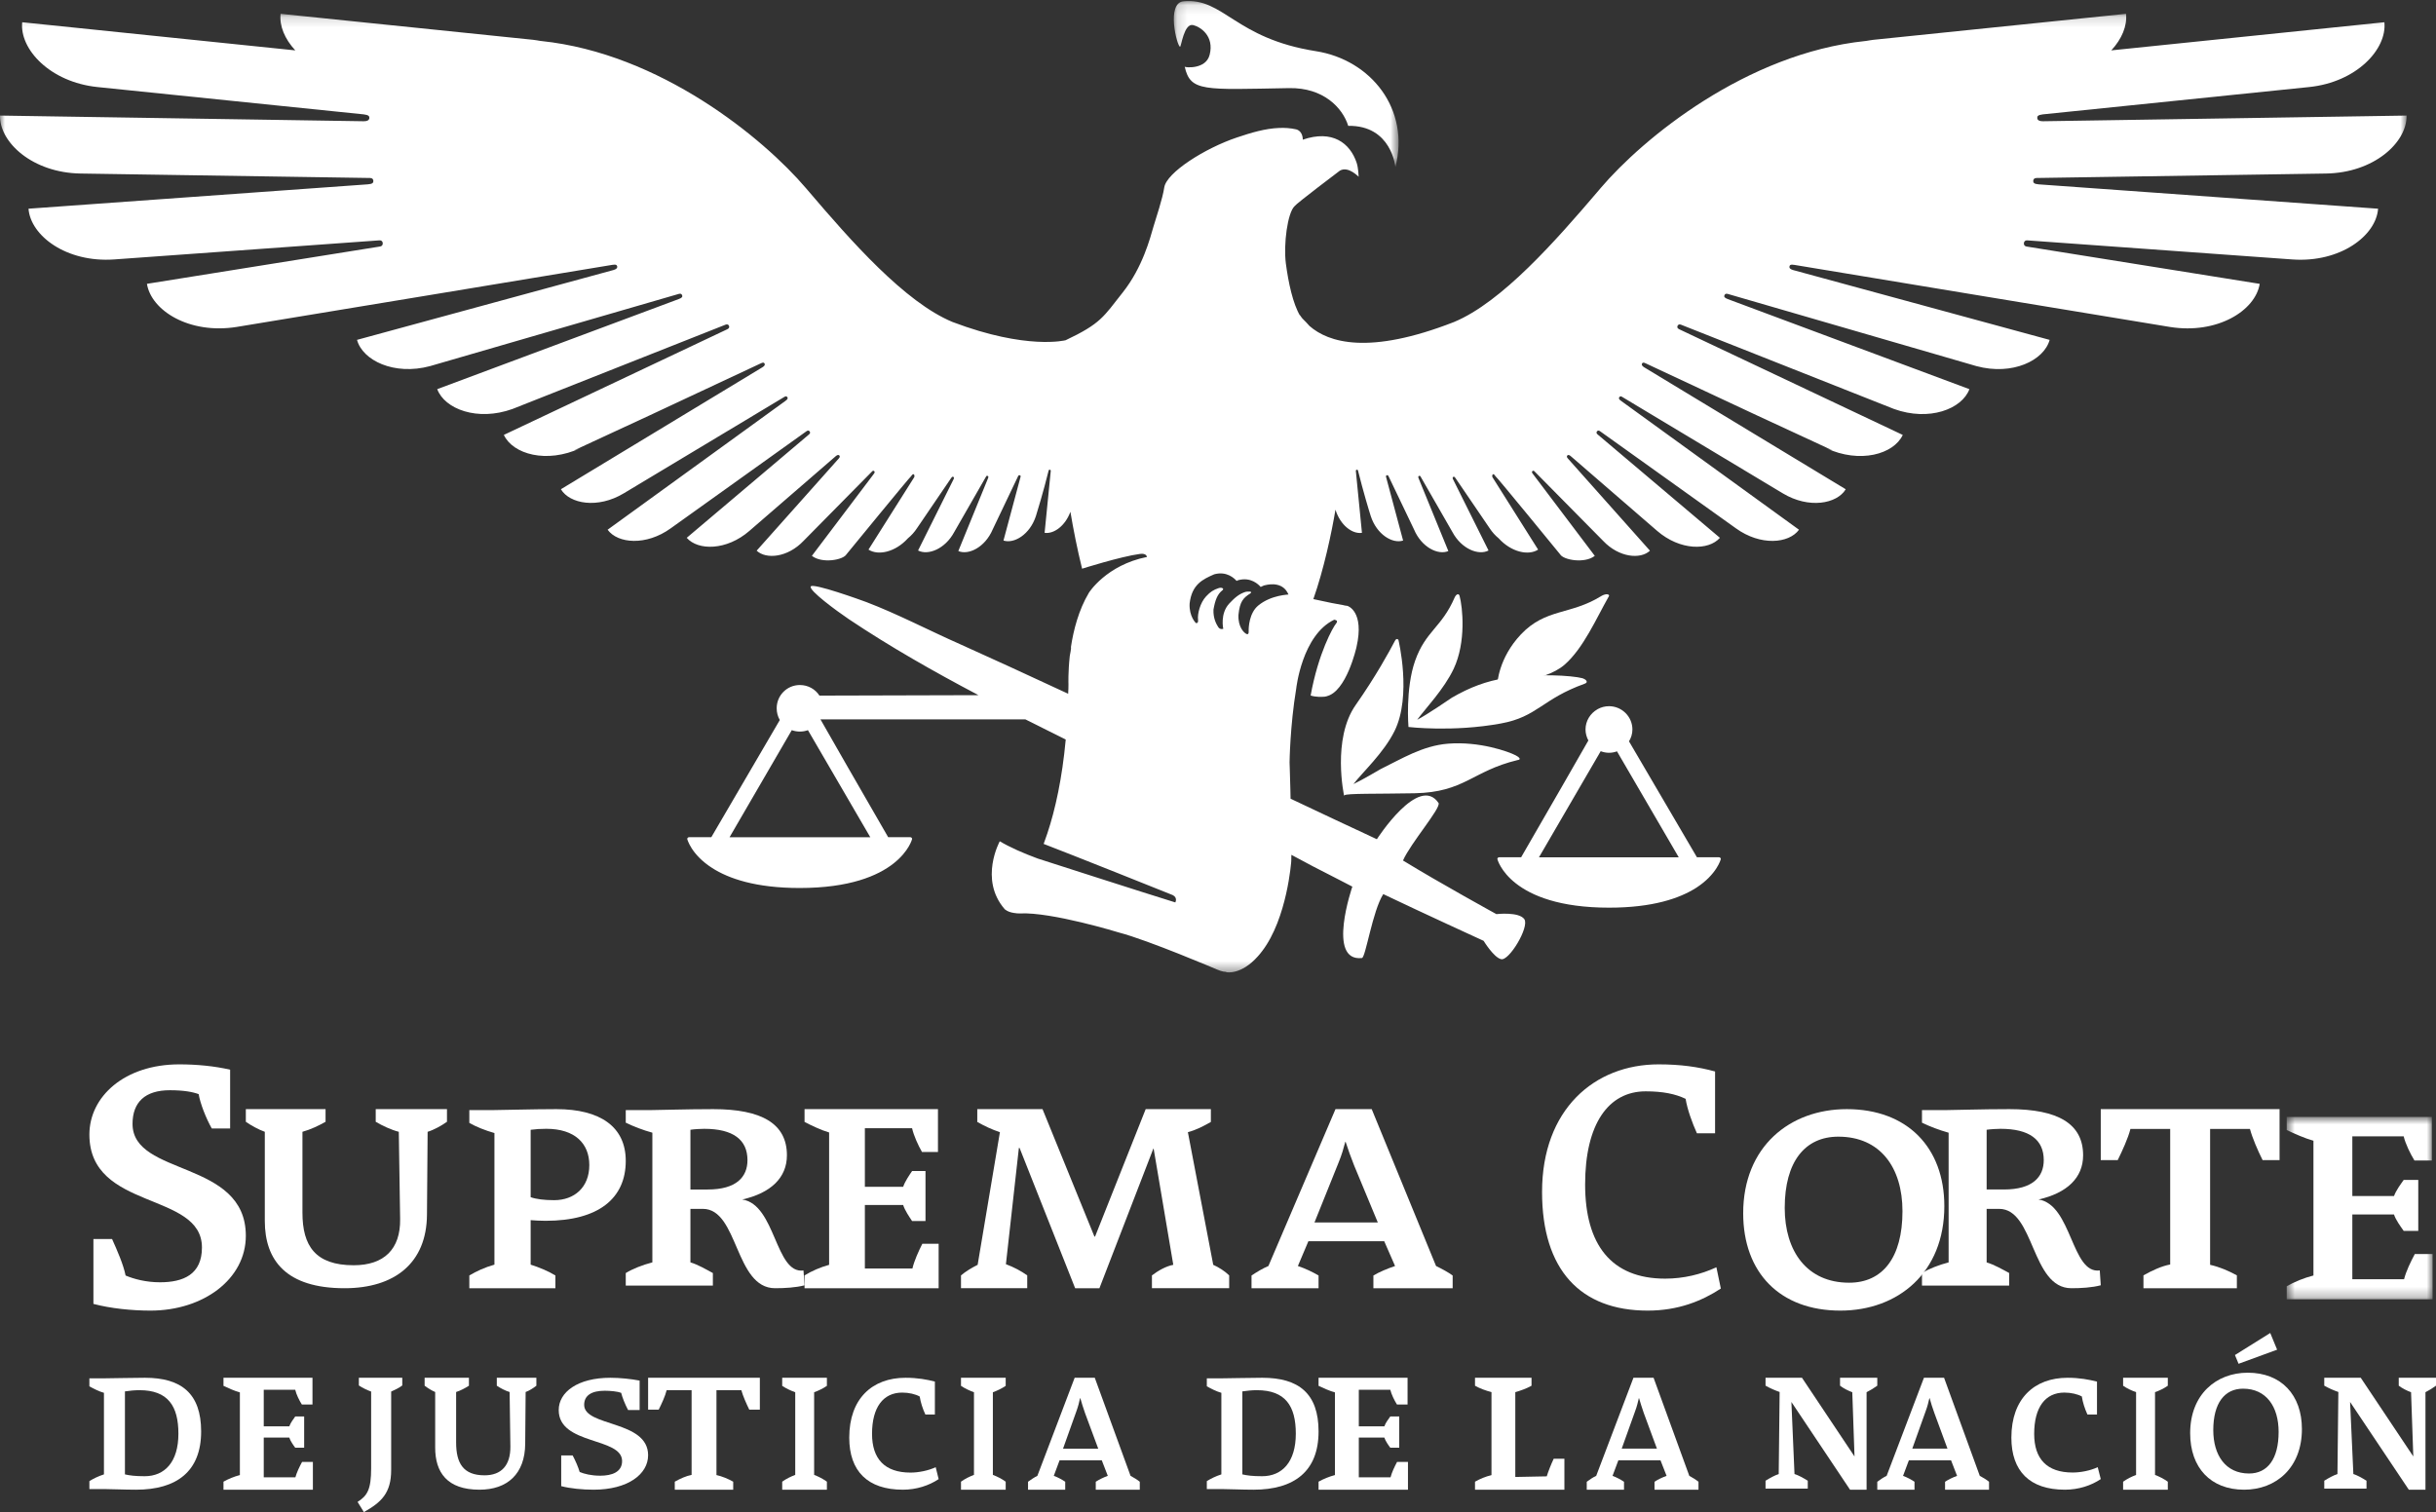 <?xml version="1.0" encoding="UTF-8"?>
<svg width="240px" height="149px" viewBox="0 0 240 149" version="1.1" xmlns="http://www.w3.org/2000/svg" xmlns:xlink="http://www.w3.org/1999/xlink">
    <rect x="0" y="0" width="240" height="149" fill="#333333" stroke="none"/>
    <!-- Generator: Sketch 52.6 (67491) - http://www.bohemiancoding.com/sketch -->
    <title>ico-suprema-corte</title>
    <desc>Created with Sketch.</desc>
    <defs>
        <polygon id="path-1" points="0.704 0.764 15.076 0.764 15.076 18.741 0.704 18.741"></polygon>
        <polygon id="path-3" points="0 0.156 237.103 0.156 237.103 94.613 0 94.613"></polygon>
        <polygon id="path-5" points="1.152 1.105 23.296 1.105 23.296 17.463 1.152 17.463"></polygon>
    </defs>
    <g id="Page-1" stroke="none" stroke-width="1" fill="none" fill-rule="evenodd">
        <g id="ELEMENTOS" transform="translate(-67, -1065)">
            <g id="ico-suprema-corte" transform="translate(67, 1064)">
                <g id="Group-80">
                    <path d="M14.824,130.147 C12.985,130.147 10.899,129.935 9.204,129.485 L9.204,123.093 L11.041,123.093 C11.545,124.213 12.158,125.608 12.374,126.689 C13.203,127.038 14.388,127.356 15.76,127.356 C18.064,127.356 19.896,126.586 19.896,123.929 C19.896,118.377 8.807,120.338 8.807,112.796 C8.807,109.059 12.266,105.882 17.665,105.882 C19.396,105.882 21.125,106.05 22.673,106.406 L22.673,112.202 L20.867,112.202 C20.294,111.191 19.72,109.721 19.574,108.815 C19.001,108.606 18.138,108.431 16.732,108.431 C14.282,108.431 13.058,109.621 13.058,111.747 C13.058,116.953 24.22,115.239 24.22,122.776 C24.219,127.038 20.043,130.147 14.824,130.147" id="Fill-1" fill="#FFFFFF"></path>
                    <path d="M42.13,112.527 L42.066,120.698 C42.033,125.455 38.89,127.941 33.945,127.941 C28.197,127.941 26.089,125.197 26.089,121.303 L26.089,112.527 C25.452,112.303 24.72,111.889 24.22,111.541 L24.22,110.294 L32.075,110.294 L32.075,111.541 C31.405,111.918 30.603,112.304 29.798,112.527 L29.798,120.501 C29.798,123.763 31.068,125.677 34.846,125.677 C37.853,125.677 39.459,124.078 39.422,121.142 L39.291,112.527 C38.525,112.332 37.654,111.918 37.017,111.541 L37.017,110.294 L44.037,110.294 L44.037,111.541 C43.503,111.918 42.771,112.332 42.13,112.527" id="Fill-3" fill="#FFFFFF"></path>
                    <path d="M53.82,112.231 C53.277,112.231 52.762,112.262 52.281,112.329 L52.281,118.97 C52.824,119.165 53.628,119.265 54.593,119.265 C56.582,119.265 58.06,118.005 58.06,115.809 C58.06,113.682 56.645,112.231 53.82,112.231 M53.755,121.297 C53.147,121.297 52.697,121.263 52.281,121.233 L52.281,125.617 C53.116,125.878 54.013,126.261 54.72,126.685 L54.72,127.941 L46.239,127.941 L46.239,126.685 C46.943,126.261 47.778,125.878 48.713,125.617 L48.713,112.649 C47.813,112.394 46.915,112.039 46.239,111.65 L46.239,110.391 L48.425,110.391 C49.355,110.391 52.438,110.294 54.815,110.294 C59.147,110.294 61.651,112.039 61.651,115.392 C61.653,119.072 58.991,121.297 53.755,121.297" id="Fill-5" fill="#FFFFFF"></path>
                    <path d="M69.381,112.233 C69.075,112.233 68.396,112.264 68.022,112.327 L68.022,118.213 L69.727,118.213 C72.553,118.213 73.643,116.976 73.643,115.318 C73.641,113.315 72.242,112.233 69.381,112.233 M76.367,127.941 C72.38,127.941 72.76,120.121 69.246,120.121 L68.022,120.121 L68.022,125.394 C68.769,125.616 69.585,126.095 70.234,126.446 L70.234,127.684 L61.651,127.684 L61.651,126.446 C62.33,126.03 63.284,125.651 64.272,125.394 L64.272,112.614 C63.352,112.362 62.433,112.01 61.651,111.627 L61.651,110.39 L64.035,110.39 C64.851,110.39 67.51,110.294 70.269,110.294 C75.042,110.294 77.529,111.719 77.529,114.84 C77.529,117.068 75.925,118.562 73.132,119.198 C76.438,119.706 76.368,126.574 79.161,126.192 L79.266,127.655 C78.408,127.877 77.323,127.941 76.367,127.941" id="Fill-7" fill="#FFFFFF"></path>
                    <path d="M79.266,127.94 L79.266,126.677 C79.959,126.25 80.836,125.865 81.687,125.635 L81.687,112.594 C80.905,112.366 79.959,111.914 79.266,111.556 L79.266,110.294 L92.41,110.294 L92.41,114.514 L90.835,114.514 C90.458,113.863 90.018,112.885 89.86,112.175 L85.209,112.175 L85.209,117.949 L88.982,117.949 C89.17,117.395 89.581,116.81 89.86,116.393 L91.182,116.393 L91.182,121.321 L89.86,121.321 C89.581,120.902 89.137,120.253 88.982,119.737 L85.209,119.737 L85.209,125.997 L89.894,125.997 C90.079,125.216 90.494,124.306 90.869,123.562 L92.477,123.562 L92.477,127.941 L79.266,127.941 L79.266,127.94 Z" id="Fill-9" fill="#FFFFFF"></path>
                    <path d="M113.491,127.94 L113.491,126.677 C114.087,126.223 114.872,125.767 115.595,125.635 L113.66,114.188 L113.629,114.188 L108.318,127.941 L105.926,127.941 L100.452,114.121 L100.382,114.121 L99.105,125.573 C99.892,125.865 100.614,126.251 101.205,126.677 L101.205,127.94 L94.679,127.94 L94.679,126.677 C95.138,126.286 95.73,125.931 96.32,125.635 L98.514,112.564 C97.725,112.307 96.976,111.947 96.284,111.556 L96.284,110.294 L102.712,110.294 L107.824,122.85 L107.888,122.85 L112.875,110.294 L119.298,110.294 L119.298,111.556 C118.607,111.947 117.888,112.337 117.033,112.564 L119.53,125.635 C120.048,125.865 120.673,126.251 121.101,126.677 L121.101,127.94 L113.491,127.94 Z" id="Fill-11" fill="#FFFFFF"></path>
                    <path d="M133.407,115.833 C133.078,115.001 132.811,114.258 132.573,113.516 L132.541,113.516 C132.377,114.131 132.208,114.767 131.872,115.577 L129.504,121.464 L135.746,121.464 L133.407,115.833 Z M135.31,127.941 L135.31,126.687 C135.912,126.332 136.677,126.011 137.444,125.752 L136.376,123.308 L128.906,123.308 L127.871,125.752 C128.637,126.012 129.303,126.333 129.907,126.687 L129.907,127.941 L123.303,127.941 L123.303,126.687 C123.835,126.332 124.43,125.977 124.967,125.752 L131.575,110.294 L135.144,110.294 L141.483,125.752 C142.082,126.043 142.682,126.367 143.119,126.687 L143.119,127.941 L135.31,127.941 Z" id="Fill-13" fill="#FFFFFF"></path>
                    <path d="M162.335,130.147 C155.699,130.147 151.927,126.124 151.927,118.451 C151.927,110.331 157.077,105.882 163.408,105.882 C165.567,105.882 167.318,106.128 168.973,106.583 L168.973,112.676 L167.185,112.676 C166.713,111.624 166.241,110.331 166.071,109.279 C165.063,108.792 163.816,108.54 162.136,108.54 C158.462,108.54 156.17,111.759 156.17,117.718 C156.17,123.633 158.732,126.997 164.053,126.997 C165.873,126.997 167.59,126.576 169.104,125.876 L169.541,127.974 C167.658,129.207 165.331,130.147 162.335,130.147" id="Fill-15" fill="#FFFFFF"></path>
                    <path d="M181.118,113.006 C177.823,113.006 175.835,115.475 175.835,120.029 C175.835,124.294 178.026,127.398 182.183,127.398 C185.476,127.398 187.436,124.932 187.436,120.352 C187.436,116.042 185.239,113.006 181.118,113.006 M181.315,130.147 C175.365,130.147 171.743,126.41 171.743,120.552 C171.743,113.997 176.33,110.294 181.949,110.294 C187.904,110.294 191.56,114.067 191.56,119.852 C191.561,126.41 187.002,130.147 181.315,130.147" id="Fill-17" fill="#FFFFFF"></path>
                    <path d="M197.096,112.232 C196.786,112.232 196.108,112.269 195.728,112.326 L195.728,118.212 L197.433,118.212 C200.264,118.212 201.355,116.972 201.355,115.317 C201.355,113.311 199.953,112.232 197.096,112.232 M204.077,127.941 C200.093,127.941 200.468,120.121 196.958,120.121 L195.728,120.121 L195.728,125.396 C196.483,125.621 197.299,126.095 197.946,126.439 L197.946,127.681 L189.358,127.681 L189.358,126.439 C190.042,126.033 190.991,125.649 191.982,125.396 L191.982,112.617 C191.06,112.358 190.141,112.011 189.358,111.63 L189.358,110.388 L191.742,110.388 C192.56,110.388 195.219,110.294 197.975,110.294 C202.748,110.294 205.233,111.729 205.233,114.844 C205.233,117.07 203.634,118.563 200.842,119.199 C204.141,119.706 204.075,126.575 206.874,126.187 L206.972,127.65 C206.123,127.878 205.029,127.941 204.077,127.941" id="Fill-19" fill="#FFFFFF"></path>
                    <path d="M222.918,115.32 C222.432,114.348 221.912,113.15 221.67,112.244 L217.745,112.244 L217.745,125.635 C218.644,125.833 219.549,126.218 220.381,126.673 L220.381,127.941 L211.178,127.941 L211.178,126.673 C212.044,126.188 212.945,125.765 213.812,125.602 L213.812,112.244 L209.894,112.244 C209.684,113.112 209.088,114.416 208.64,115.32 L206.972,115.32 L206.972,110.294 L224.587,110.294 L224.587,115.32 L222.918,115.32 Z" id="Fill-21" fill="#FFFFFF"></path>
                    <g id="Group-25" transform="translate(224.587, 110.294)">
                        <mask id="mask-2" fill="white">
                            <use xlink:href="#path-1"></use>
                        </mask>
                        <g id="Clip-24"></g>
                        <path d="M0.704,18.741 L0.704,17.453 C1.459,17.018 2.412,16.629 3.339,16.393 L3.339,3.113 C2.486,2.878 1.459,2.416 0.704,2.058 L0.704,0.764 L15.004,0.764 L15.004,5.061 L13.29,5.061 C12.882,4.401 12.4,3.407 12.23,2.683 L7.17,2.683 L7.17,8.562 L11.276,8.562 C11.48,8.003 11.926,7.407 12.23,6.975 L13.666,6.975 L13.666,11.997 L12.23,11.997 C11.926,11.57 11.442,10.91 11.276,10.382 L7.17,10.382 L7.17,16.759 L12.268,16.759 C12.468,15.964 12.918,15.04 13.326,14.277 L15.077,14.277 L15.077,18.741 L0.704,18.741 Z" id="Fill-23" fill="#FFFFFF" mask="url(#mask-2)"></path>
                    </g>
                    <path d="M13.742,137.988 C13.222,137.988 12.759,138.044 12.309,138.108 L12.309,146.286 C12.773,146.393 13.313,146.466 14.253,146.466 C16.227,146.466 17.577,145.065 17.577,142.277 C17.577,139.555 16.554,137.988 13.742,137.988 M13.402,147.794 C12.274,147.794 10.862,147.73 10.251,147.73 L8.807,147.73 L8.807,146.949 C9.197,146.706 9.678,146.466 10.241,146.286 L10.241,138.248 C9.734,138.108 9.197,137.822 8.807,137.609 L8.807,136.821 L10.219,136.821 C11.126,136.821 12.796,136.765 14.279,136.765 C17.861,136.765 19.817,138.306 19.817,142.055 C19.817,145.991 17.41,147.794 13.402,147.794" id="Fill-26" fill="#FFFFFF"></path>
                    <path d="M22.018,147.794 L22.018,147.004 C22.478,146.741 23.067,146.499 23.634,146.351 L23.634,138.208 C23.111,138.066 22.478,137.777 22.018,137.561 L22.018,136.765 L30.786,136.765 L30.786,139.397 L29.737,139.397 C29.484,138.997 29.186,138.393 29.086,137.945 L25.985,137.945 L25.985,141.553 L28.502,141.553 C28.627,141.209 28.895,140.841 29.087,140.579 L29.966,140.579 L29.966,143.659 L29.087,143.659 C28.895,143.401 28.605,142.989 28.502,142.659 L25.985,142.659 L25.985,146.573 L29.102,146.573 C29.234,146.09 29.506,145.529 29.76,145.06 L30.826,145.06 L30.826,147.794 L22.018,147.794 Z" id="Fill-28" fill="#FFFFFF"></path>
                    <path d="M38.539,138.124 L38.539,145.849 C38.539,148.127 37.573,149.033 35.85,150 L35.229,148.998 C36.2,148.383 36.566,147.758 36.566,145.675 L36.566,138.124 C36.181,137.985 35.724,137.77 35.356,137.524 L35.356,136.765 L39.633,136.765 L39.633,137.524 C39.332,137.753 38.91,137.962 38.539,138.124" id="Fill-30" fill="#FFFFFF"></path>
                    <path d="M51.787,138.168 L51.744,143.266 C51.727,146.237 49.981,147.794 47.238,147.794 C44.046,147.794 42.875,146.085 42.875,143.647 L42.875,138.168 C42.523,138.024 42.115,137.76 41.835,137.548 L41.835,136.765 L46.2,136.765 L46.2,137.548 C45.825,137.786 45.387,138.024 44.938,138.168 L44.938,143.142 C44.938,145.184 45.64,146.377 47.74,146.377 C49.407,146.377 50.299,145.386 50.284,143.546 L50.209,138.169 C49.784,138.044 49.303,137.786 48.946,137.55 L48.946,136.766 L52.844,136.766 L52.844,137.55 C52.539,137.784 52.143,138.042 51.787,138.168" id="Fill-32" fill="#FFFFFF"></path>
                    <path d="M58.475,147.794 C57.37,147.794 56.18,147.675 55.291,147.443 L55.291,144.418 L56.419,144.418 C56.712,144.969 56.971,145.576 57.109,146.048 C57.568,146.242 58.26,146.415 59.145,146.415 C60.271,146.415 61.29,146.066 61.29,144.97 C61.29,142.596 55.046,143.419 55.046,139.946 C55.046,138.181 56.908,136.765 60.137,136.765 C61.086,136.765 62.189,136.882 63.017,137.043 L63.017,139.946 L61.882,139.946 C61.575,139.374 61.307,138.689 61.199,138.248 C60.865,138.117 60.155,138.043 59.579,138.043 C58.296,138.043 57.553,138.497 57.553,139.436 C57.553,141.613 63.853,140.927 63.853,144.395 C63.855,146.265 61.865,147.794 58.475,147.794" id="Fill-34" fill="#FFFFFF"></path>
                    <path d="M73.821,139.909 C73.524,139.3 73.194,138.558 73.038,137.987 L70.587,137.987 L70.587,146.351 C71.152,146.48 71.719,146.715 72.237,147.004 L72.237,147.794 L66.48,147.794 L66.48,147.004 C67.027,146.698 67.594,146.443 68.138,146.336 L68.138,137.986 L65.68,137.986 C65.552,138.536 65.181,139.341 64.897,139.908 L63.853,139.908 L63.853,136.765 L74.862,136.765 L74.862,139.908 L73.821,139.908 L73.821,139.909 Z" id="Fill-36" fill="#FFFFFF"></path>
                    <path d="M77.064,147.794 L77.064,147.004 C77.465,146.715 77.915,146.499 78.348,146.334 L78.348,138.192 C77.933,138.045 77.448,137.822 77.064,137.561 L77.064,136.765 L81.468,136.765 L81.468,137.561 C81.088,137.822 80.625,138.045 80.21,138.192 L80.21,146.334 C80.638,146.499 81.069,146.715 81.468,147.004 L81.468,147.794 L77.064,147.794 Z" id="Fill-38" fill="#FFFFFF"></path>
                    <path d="M88.952,147.794 C85.479,147.794 83.67,145.963 83.67,142.665 C83.67,138.811 85.944,136.765 89.214,136.765 C90.408,136.765 91.336,136.941 92.107,137.14 L92.107,140.384 L91.169,140.384 C90.902,139.816 90.702,139.187 90.612,138.613 C90.202,138.379 89.541,138.225 88.894,138.225 C87.009,138.225 85.915,139.68 85.915,142.291 C85.915,144.75 87.158,146.109 89.708,146.109 C90.479,146.109 91.441,145.924 92.187,145.577 L92.477,146.752 C91.54,147.38 90.296,147.794 88.952,147.794" id="Fill-40" fill="#FFFFFF"></path>
                    <path d="M94.679,147.794 L94.679,147.004 C95.077,146.715 95.525,146.499 95.958,146.334 L95.958,138.192 C95.548,138.045 95.064,137.822 94.679,137.561 L94.679,136.765 L99.083,136.765 L99.083,137.561 C98.698,137.822 98.23,138.045 97.82,138.192 L97.82,146.334 C98.253,146.499 98.684,146.715 99.083,147.004 L99.083,147.794 L94.679,147.794 Z" id="Fill-42" fill="#FFFFFF"></path>
                    <path d="M106.896,140.233 C106.716,139.705 106.562,139.242 106.437,138.779 L106.409,138.779 C106.324,139.164 106.233,139.565 106.046,140.073 L104.732,143.752 L108.201,143.752 L106.896,140.233 Z M107.957,147.794 L107.957,147.01 C108.286,146.796 108.718,146.582 109.142,146.429 L108.549,144.896 L104.392,144.896 L103.822,146.429 C104.249,146.582 104.624,146.796 104.948,147.01 L104.948,147.794 L101.284,147.794 L101.284,147.01 C101.575,146.796 101.91,146.573 102.204,146.429 L105.877,136.765 L107.86,136.765 L111.384,146.429 C111.72,146.612 112.053,146.812 112.294,147.01 L112.294,147.794 L107.957,147.794 Z" id="Fill-44" fill="#FFFFFF"></path>
                    <path d="M123.832,137.988 C123.312,137.988 122.847,138.044 122.4,138.108 L122.4,146.286 C122.862,146.393 123.401,146.466 124.35,146.466 C126.315,146.466 127.666,145.065 127.666,142.277 C127.666,139.555 126.649,137.988 123.832,137.988 M123.498,147.794 C122.371,147.794 120.956,147.73 120.347,147.73 L118.899,147.73 L118.899,146.949 C119.291,146.706 119.769,146.466 120.331,146.286 L120.331,138.248 C119.826,138.108 119.291,137.822 118.899,137.609 L118.899,136.821 L120.307,136.821 C121.215,136.821 122.879,136.765 124.366,136.765 C127.947,136.765 129.908,138.306 129.908,142.055 C129.909,145.991 127.503,147.794 123.498,147.794" id="Fill-46" fill="#FFFFFF"></path>
                    <path d="M129.908,147.794 L129.908,147.004 C130.372,146.741 130.959,146.499 131.522,146.351 L131.522,138.208 C130.998,138.066 130.372,137.777 129.908,137.561 L129.908,136.765 L138.677,136.765 L138.677,139.397 L137.629,139.397 C137.378,138.997 137.079,138.393 136.975,137.945 L133.873,137.945 L133.873,141.553 L136.389,141.553 C136.511,141.209 136.782,140.841 136.975,140.579 L137.856,140.579 L137.856,143.659 L136.975,143.659 C136.781,143.401 136.494,142.989 136.389,142.659 L133.873,142.659 L133.873,146.573 L137,146.573 C137.122,146.09 137.393,145.529 137.64,145.06 L138.716,145.06 L138.716,147.794 L129.908,147.794 Z" id="Fill-48" fill="#FFFFFF"></path>
                    <path d="M145.321,147.794 L145.321,147.007 C145.781,146.739 146.353,146.5 146.944,146.357 L146.944,138.181 C146.414,138.04 145.781,137.816 145.321,137.55 L145.321,136.765 L150.889,136.765 L150.889,137.55 C150.423,137.816 149.796,138.04 149.291,138.181 L149.291,146.54 L152.389,146.479 C152.531,146.013 152.801,145.323 153.073,144.746 L154.128,144.746 L154.128,147.794 L145.321,147.794 Z" id="Fill-50" fill="#FFFFFF"></path>
                    <path d="M161.945,140.227 C161.764,139.702 161.617,139.238 161.483,138.776 L161.462,138.776 C161.373,139.157 161.283,139.561 161.094,140.065 L159.775,143.748 L163.244,143.748 L161.945,140.227 Z M163.006,147.794 L163.006,147.013 C163.334,146.789 163.76,146.59 164.195,146.43 L163.596,144.899 L159.444,144.899 L158.871,146.43 C159.296,146.59 159.666,146.789 160.001,147.013 L160.001,147.794 L156.33,147.794 L156.33,147.013 C156.632,146.789 156.962,146.566 157.261,146.43 L160.93,136.765 L162.914,136.765 L166.434,146.43 C166.767,146.608 167.095,146.813 167.339,147.013 L167.339,147.794 L163.006,147.794 Z" id="Fill-52" fill="#FFFFFF"></path>
                    <path d="M183.9,138.187 L183.9,147.794 L182.269,147.794 L176.492,139.149 L176.798,146.251 C177.224,146.386 177.649,146.627 178.105,146.91 L178.105,147.69 L173.945,147.69 L173.945,146.91 C174.397,146.627 174.842,146.388 175.243,146.251 L175.334,138.166 C174.864,138.002 174.396,137.8 173.945,137.543 L173.945,136.765 L177.536,136.765 L182.711,144.519 L182.491,138.189 C182.089,138.042 181.638,137.819 181.284,137.545 L181.284,136.766 L184.954,136.766 L184.954,137.545 C184.6,137.8 184.266,138.002 183.9,138.187" id="Fill-54" fill="#FFFFFF"></path>
                    <path d="M190.573,140.227 C190.387,139.702 190.231,139.238 190.111,138.776 L190.087,138.776 C189.998,139.157 189.908,139.561 189.718,140.065 L188.403,143.748 L191.869,143.748 L190.573,140.227 Z M191.632,147.794 L191.632,147.013 C191.963,146.789 192.384,146.59 192.815,146.43 L192.222,144.899 L188.066,144.899 L187.493,146.43 C187.916,146.59 188.29,146.789 188.621,147.013 L188.621,147.794 L184.954,147.794 L184.954,147.013 C185.252,146.789 185.581,146.566 185.876,146.43 L189.551,136.765 L191.534,136.765 L195.053,146.43 C195.392,146.608 195.726,146.813 195.963,147.013 L195.963,147.794 L191.632,147.794 Z" id="Fill-56" fill="#FFFFFF"></path>
                    <path d="M203.44,147.794 C199.971,147.794 198.165,145.966 198.165,142.664 C198.165,138.812 200.433,136.765 203.699,136.765 C204.902,136.765 205.826,136.949 206.6,137.144 L206.6,140.387 L205.659,140.387 C205.396,139.813 205.193,139.184 205.107,138.607 C204.698,138.379 204.035,138.224 203.389,138.224 C201.504,138.224 200.412,139.672 200.412,142.294 C200.412,144.75 201.654,146.102 204.199,146.102 C204.973,146.102 205.934,145.922 206.672,145.576 L206.972,146.749 C206.03,147.384 204.788,147.794 203.44,147.794" id="Fill-58" fill="#FFFFFF"></path>
                    <path d="M209.174,147.794 L209.174,147.007 C209.574,146.721 210.019,146.5 210.452,146.341 L210.452,138.181 C210.037,138.04 209.55,137.816 209.174,137.55 L209.174,136.765 L213.578,136.765 L213.578,137.55 C213.197,137.816 212.737,138.04 212.318,138.181 L212.318,146.341 C212.746,146.5 213.183,146.721 213.578,147.007 L213.578,147.794 L209.174,147.794 Z" id="Fill-60" fill="#FFFFFF"></path>
                    <path d="M220.548,135.387 L220.192,134.525 L223.669,132.353 L224.346,133.997 L220.548,135.387 Z M220.992,137.84 C219.163,137.84 218.057,139.275 218.057,141.921 C218.057,144.393 219.269,146.199 221.58,146.199 C223.409,146.199 224.495,144.76 224.495,142.101 C224.496,139.607 223.278,137.84 220.992,137.84 Z M221.095,147.794 C217.795,147.794 215.78,145.625 215.78,142.222 C215.78,138.415 218.338,136.266 221.453,136.266 C224.757,136.266 226.789,138.457 226.789,141.82 C226.789,145.625 224.253,147.794 221.095,147.794 Z" id="Fill-62" fill="#FFFFFF"></path>
                    <path d="M238.962,138.187 L238.962,147.794 L237.32,147.794 L231.536,139.149 L231.859,146.251 C232.278,146.386 232.699,146.627 233.153,146.91 L233.153,147.69 L228.992,147.69 L228.992,146.91 C229.449,146.627 229.885,146.388 230.291,146.251 L230.38,138.166 C229.905,138.002 229.448,137.8 228.991,137.543 L228.991,136.765 L232.587,136.765 L237.764,144.519 L237.543,138.189 C237.139,138.042 236.693,137.819 236.33,137.545 L236.33,136.766 L240,136.766 L240,137.545 C239.655,137.8 239.324,138.002 238.962,138.187" id="Fill-64" fill="#FFFFFF"></path>
                    <g id="Group-68" transform="translate(0, 2.206)">
                        <mask id="mask-4" fill="white">
                            <use xlink:href="#path-3"></use>
                        </mask>
                        <g id="Clip-67"></g>
                        <path d="M123.971,58.458 C123.076,59.192 123.006,60.613 123.022,61.015 C123.045,61.543 122.624,61.139 122.624,61.139 C122.624,61.139 121.953,60.63 122.016,59.377 C122.152,58.065 122.485,57.709 123.182,57.272 C123.505,57.025 122.836,57.079 122.705,57.118 C122.036,57.34 121.65,57.699 121.117,58.257 C120.178,59.253 120.519,60.754 120.519,60.754 C120.519,60.754 120.215,60.88 120.023,60.585 C119.844,60.304 119.52,59.743 119.554,58.865 C119.72,57.924 119.938,57.345 120.443,56.953 C120.632,56.803 120.387,56.638 120.063,56.746 C119.559,56.914 119.251,57.105 118.823,57.566 C118.235,58.197 117.962,59.293 118.034,59.863 C118.08,60.284 117.818,60.185 117.818,60.185 C117.818,60.185 117.147,59.548 117.202,58.287 C117.412,56.371 118.51,55.876 119.63,55.384 C120.864,55.045 121.611,55.791 121.833,56.035 C121.879,56.014 121.931,55.994 121.984,55.967 C123.239,55.619 123.998,56.397 124.205,56.631 C124.311,56.58 124.419,56.532 124.531,56.484 C126.551,55.962 126.908,57.375 126.944,57.376 C126.978,57.391 125.255,57.403 123.971,58.458 Z M85.745,81.298 L71.875,81.298 L78.007,70.744 C78.261,70.834 78.526,70.882 78.799,70.882 C79.086,70.882 79.352,70.834 79.6,70.744 L85.745,81.298 Z M200.646,16.333 L229.151,15.894 C233.868,15.827 237.143,12.852 237.103,10.182 L201.276,10.742 C200.952,10.742 200.734,10.661 200.716,10.426 C200.702,10.261 200.762,10.123 201.265,10.064 L227.489,7.373 C232.17,6.892 235.186,3.644 234.915,0.985 L208.009,3.758 C209.05,2.636 209.587,1.343 209.46,0.156 L184.577,2.716 C184.331,2.741 184.105,2.792 183.871,2.825 C183.835,2.832 183.808,2.832 183.766,2.837 C172.055,4.062 161.894,12.397 157.685,17.342 C157.685,17.354 157.679,17.355 157.67,17.363 C157.602,17.435 157.537,17.519 157.469,17.599 C153.285,22.507 147.956,28.576 143.249,30.526 C134.854,33.807 130.876,32.547 129.017,30.916 C128.797,30.66 128.553,30.416 128.319,30.182 C128.221,30.056 128.122,29.937 128.046,29.802 L128.095,29.925 C127.377,28.719 126.936,26.654 126.684,24.749 C126.444,22.859 126.848,19.764 127.546,19.108 C127.715,18.847 132.001,15.614 132.001,15.614 C132.856,15.103 133.897,16.28 133.858,16.204 C133.858,16.204 133.833,15.352 133.658,14.828 C133.007,12.889 131.267,11.552 128.351,12.559 C128.351,12.559 128.397,11.737 127.705,11.541 C127.141,11.413 126.571,11.378 126.011,11.403 C124.644,11.457 123.282,11.863 121.843,12.348 C118.725,13.397 114.927,15.793 114.705,17.267 C114.534,18.405 113.888,20.285 113.653,21.09 C113.311,22.267 112.57,25.142 110.621,27.603 C108.704,30.027 108.473,30.67 104.988,32.32 C104.988,32.32 101.198,33.309 93.854,30.526 C89.138,28.576 83.812,22.506 79.63,17.599 C79.566,17.519 79.5,17.434 79.429,17.363 C79.426,17.355 79.42,17.354 79.41,17.342 C75.201,12.397 65.042,4.062 53.337,2.837 C53.295,2.832 53.263,2.832 53.229,2.825 C52.999,2.791 52.774,2.739 52.526,2.716 L27.645,0.156 C27.513,1.343 28.052,2.635 29.092,3.758 L29.087,3.758 L2.188,0.985 C1.916,3.644 4.935,6.892 9.611,7.373 L35.833,10.064 C36.341,10.123 36.398,10.261 36.39,10.426 C36.366,10.661 36.151,10.742 35.83,10.742 L0,10.182 C-0.05,12.854 3.238,15.827 7.95,15.894 L36.458,16.333 C36.696,16.343 36.761,16.444 36.785,16.613 C36.794,16.796 36.711,16.924 36.247,16.957 L2.809,19.359 C3.009,22.024 6.536,24.684 11.234,24.36 L37.375,22.478 C37.617,22.465 37.708,22.632 37.708,22.75 C37.716,22.867 37.691,23.049 37.412,23.09 L14.477,26.762 C14.903,29.407 18.652,31.749 23.309,31.012 C24.79,30.777 60.308,24.896 60.308,24.896 C60.7,24.825 60.775,24.917 60.808,25.046 C60.838,25.226 60.688,25.331 60.442,25.402 L35.174,32.284 C35.718,34.3 38.821,35.827 42.382,34.867 L66.9,27.749 C67.077,27.707 67.152,27.764 67.208,27.892 C67.253,28.028 67.213,28.139 66.874,28.262 L43.077,37.14 C43.804,39.098 47.033,40.34 50.492,39.094 L71.507,30.777 C71.691,30.707 71.794,30.822 71.827,30.913 C71.854,30.991 71.874,31.132 71.673,31.229 L49.64,41.649 C50.522,43.549 53.86,44.502 57.197,42.95 C55.451,43.599 56.217,43.411 74.908,34.621 C75.198,34.468 75.275,34.524 75.33,34.621 C75.396,34.75 75.305,34.866 75.129,34.977 L55.261,47.003 C56.128,48.45 58.893,48.946 61.451,47.409 L77.295,37.894 C77.427,37.811 77.496,37.846 77.569,37.927 C77.633,38.026 77.624,38.128 77.389,38.293 L59.864,50.992 C60.859,52.364 63.658,52.598 66.073,50.86 L79.486,41.266 C79.628,41.179 79.723,41.241 79.765,41.305 C79.81,41.358 79.858,41.472 79.724,41.587 L67.658,51.79 C68.769,53.061 71.581,53.063 73.837,51.104 C74.792,50.276 82.074,43.984 82.333,43.751 C82.601,43.52 82.696,43.685 82.708,43.693 C82.765,43.775 82.73,43.874 82.629,43.984 L74.547,53.056 C75.479,53.935 77.601,53.738 79.165,52.094 L85.918,45.25 C85.996,45.161 86.056,45.166 86.122,45.214 C86.193,45.278 86.206,45.343 86.071,45.517 L79.989,53.567 C80.994,54.356 83.087,53.971 83.396,53.417 C83.396,53.417 89.723,45.685 89.762,45.721 C90.064,45.256 90.142,45.721 90.064,45.829 L85.566,52.952 C86.515,53.569 88.215,53.206 89.452,51.836 C89.784,51.566 90.088,51.235 90.352,50.831 L93.69,45.927 C93.808,45.749 93.868,45.75 93.931,45.786 C94.008,45.84 93.998,45.939 93.936,46.043 L90.451,53.039 C91.42,53.549 93.112,52.907 94.018,51.212 L97.146,45.761 C97.188,45.672 97.241,45.665 97.307,45.693 C97.377,45.719 97.41,45.778 97.332,45.949 L94.416,53.094 C95.42,53.523 97.049,52.732 97.803,50.962 L100.314,45.7 C100.361,45.614 100.432,45.614 100.477,45.625 C100.524,45.647 100.588,45.693 100.544,45.798 L98.865,52.059 C99.917,52.397 101.47,51.463 102.062,49.64 C102.2,49.204 102.784,47.295 103.324,45.124 C103.355,45.086 103.397,45.077 103.427,45.08 C103.479,45.086 103.548,45.124 103.52,45.233 L102.917,51.298 C103.835,51.43 104.949,50.613 105.459,49.226 C105.743,50.926 106.136,52.924 106.611,54.834 C106.611,54.834 110.396,53.633 112.306,53.378 C112.973,53.282 112.998,53.678 112.998,53.678 C108.999,54.473 107.284,57.195 107.277,57.21 L107.277,57.212 C106.279,58.882 105.763,60.871 105.509,62.564 C105.568,62.602 105.397,63.424 105.397,63.424 C105.22,65.044 105.267,66.212 105.267,66.212 C105.261,66.443 105.258,66.659 105.258,66.881 L105.258,66.659 L105.238,67.156 C101.102,65.234 97.451,63.553 94.609,62.282 C91.472,60.893 88.429,59.295 85.366,58.126 C84.909,57.954 80.088,56.21 79.877,56.585 C79.665,56.964 82.406,58.981 83.625,59.805 C87.689,62.525 91.987,64.968 96.406,67.296 C90.389,67.306 80.734,67.339 80.734,67.339 C80.328,66.709 79.623,66.296 78.803,66.296 C77.539,66.296 76.521,67.318 76.521,68.587 C76.521,69.01 76.63,69.407 76.829,69.744 L70.079,81.293 L67.889,81.293 C67.786,81.293 67.708,81.369 67.708,81.47 C67.708,81.47 68.079,82.994 70.168,84.33 C71.79,85.369 74.452,86.297 78.782,86.297 C88.664,86.297 89.863,81.47 89.863,81.47 C89.863,81.369 89.785,81.293 89.686,81.293 L87.506,81.293 C85.699,78.164 80.817,69.689 80.832,69.678 L80.924,69.678 L101.018,69.678 C102.341,70.346 103.668,71.011 104.998,71.669 C104.644,75.507 103.974,78.549 103.19,80.908 L103.066,81.26 C102.944,81.622 102.944,81.626 102.823,81.952 C105.122,82.828 115.324,86.899 115.529,86.991 C116.055,87.241 115.794,87.718 115.794,87.718 C112.767,86.787 102.235,83.392 102.235,83.392 C100.793,82.859 99.498,82.287 98.499,81.694 C98.499,81.694 96.446,85.43 98.964,88.359 C98.964,88.359 98.981,88.382 99.016,88.423 L99.034,88.419 C99.054,88.433 99.076,88.455 99.098,88.464 C99.127,88.493 99.161,88.513 99.2,88.534 C99.23,88.555 99.275,88.566 99.31,88.586 C99.344,88.607 99.381,88.62 99.416,88.635 C99.465,88.647 99.504,88.662 99.549,88.676 C99.588,88.686 99.624,88.699 99.661,88.71 C99.708,88.722 99.754,88.724 99.798,88.736 C99.833,88.74 99.87,88.751 99.908,88.76 C99.951,88.76 99.988,88.76 100.029,88.77 C100.062,88.776 100.102,88.787 100.127,88.787 C100.171,88.787 100.196,88.797 100.236,88.798 L100.31,88.798 C100.349,88.803 100.371,88.803 100.4,88.803 L100.432,88.803 L100.477,88.803 C103.611,88.645 110.246,90.686 110.246,90.686 C113.096,91.424 119.909,94.331 119.909,94.331 C120.117,94.427 120.322,94.488 120.514,94.531 C120.523,94.531 120.531,94.537 120.54,94.537 L120.543,94.537 C120.613,94.548 120.684,94.557 120.75,94.558 C120.789,94.572 120.817,94.589 120.853,94.597 C120.853,94.597 122.275,94.887 123.926,93.032 C124.072,92.877 124.201,92.707 124.336,92.531 C124.346,92.523 124.357,92.51 124.37,92.494 C124.37,92.494 124.356,92.504 124.345,92.523 C126.826,89.27 127.217,83.659 127.217,83.659 C127.224,83.477 127.224,83.256 127.229,83.029 C128.504,83.706 129.36,84.166 129.36,84.166 C130.873,84.934 133.236,86.161 133.236,86.161 C133.236,86.161 130.672,93.595 134.185,93.197 C134.554,93.101 135.226,88.555 136.282,86.9 C140.062,88.709 146.17,91.504 146.17,91.504 C146.17,91.504 147.16,93.134 147.883,93.308 C148.662,93.539 150.704,90.133 150.181,89.37 C149.655,88.614 147.426,88.871 147.426,88.871 C147.426,88.871 141.817,85.789 138.226,83.587 C138.982,81.872 141.943,78.464 141.735,77.93 C139.796,75.034 135.652,81.491 135.652,81.491 C135.652,81.491 133.07,80.283 131.576,79.586 L127.15,77.498 L127.13,76.57 C127.11,75.827 127.093,75.136 127.072,74.561 L127.051,73.922 C127.051,73.922 127.092,70.351 127.708,66.633 C127.708,66.633 128.28,61.378 131.446,59.862 C131.446,59.862 131.929,59.892 131.633,60.236 C131.339,60.583 129.887,63.134 129.127,67.332 C129.669,67.5 130.255,67.463 130.435,67.449 L130.461,67.449 L130.496,67.449 C130.535,67.44 130.57,67.43 130.604,67.424 C130.697,67.424 130.764,67.415 130.764,67.415 C130.715,67.424 130.694,67.409 130.662,67.409 C132.653,67.007 133.642,62.567 133.642,62.567 C134.459,59.002 132.754,58.498 132.754,58.498 C132.712,58.483 132.67,58.495 132.63,58.483 L132.653,58.483 C132.653,58.483 132.553,58.457 132.374,58.457 L132.525,58.457 C131.828,58.348 130.704,58.12 129.394,57.83 C130.435,54.872 131.19,51.303 131.574,49.018 C132.043,50.544 133.229,51.443 134.182,51.299 L133.584,45.235 C133.56,45.125 133.629,45.087 133.675,45.081 C133.707,45.079 133.752,45.087 133.783,45.125 C134.326,47.297 134.904,49.206 135.048,49.642 C135.634,51.464 137.191,52.397 138.237,52.06 L136.559,45.799 C136.516,45.694 136.583,45.648 136.629,45.627 C136.67,45.614 136.747,45.614 136.793,45.702 L139.311,50.963 C140.056,52.733 141.692,53.524 142.694,53.095 L139.773,45.95 C139.699,45.779 139.732,45.72 139.798,45.694 C139.867,45.667 139.913,45.672 139.962,45.763 L143.091,51.213 C143.996,52.907 145.683,53.551 146.653,53.04 L143.167,46.045 C143.108,45.94 143.093,45.841 143.176,45.788 C143.241,45.753 143.297,45.751 143.414,45.929 L146.753,50.832 C147.015,51.235 147.32,51.567 147.65,51.837 C148.889,53.207 150.594,53.571 151.539,52.953 L147.048,45.83 C146.966,45.723 147.048,45.257 147.341,45.723 C147.388,45.687 153.707,53.418 153.707,53.418 C154.02,53.972 156.113,54.357 157.122,53.568 L151.041,45.518 C150.898,45.345 150.911,45.28 150.98,45.215 C151.052,45.167 151.111,45.162 151.19,45.251 L157.948,52.095 C159.504,53.738 161.627,53.936 162.557,53.058 L154.48,43.985 C154.375,43.874 154.34,43.776 154.404,43.695 C154.406,43.686 154.506,43.521 154.764,43.752 C155.03,43.985 162.315,50.277 163.265,51.106 C165.527,53.063 168.335,53.061 169.449,51.791 L157.383,41.588 C157.249,41.473 157.292,41.36 157.334,41.306 C157.378,41.242 157.476,41.179 157.613,41.267 L171.035,50.861 C173.449,52.601 176.241,52.365 177.241,50.993 L159.712,38.296 C159.471,38.131 159.471,38.028 159.537,37.93 C159.607,37.849 159.678,37.813 159.806,37.896 L175.65,47.411 C178.21,48.948 180.972,48.452 181.845,47.006 L161.973,34.979 C161.803,34.868 161.709,34.751 161.773,34.624 C161.824,34.526 161.906,34.47 162.194,34.624 C180.891,43.414 181.652,43.6 179.906,42.952 C183.245,44.505 186.577,43.551 187.464,41.652 L165.425,31.231 C165.222,31.134 165.241,30.994 165.271,30.916 C165.305,30.825 165.408,30.71 165.594,30.78 L186.609,39.097 C190.067,40.342 193.301,39.101 194.03,37.142 L170.22,28.265 C169.888,28.141 169.846,28.03 169.892,27.894 C169.953,27.766 170.026,27.709 170.207,27.752 L194.721,34.87 C198.28,35.829 201.385,34.303 201.935,32.286 L176.658,25.404 C176.413,25.332 176.268,25.227 176.303,25.049 C176.329,24.919 176.404,24.828 176.801,24.899 C176.801,24.899 212.306,30.781 213.798,31.014 C218.448,31.752 222.205,29.409 222.631,26.765 L199.694,23.093 C199.41,23.052 199.392,22.868 199.398,22.752 C199.407,22.635 199.487,22.468 199.736,22.48 L225.872,24.362 C230.566,24.687 234.098,22.027 234.294,19.361 L200.86,16.96 C200.402,16.926 200.31,16.799 200.318,16.615 C200.343,16.444 200.408,16.343 200.646,16.333 Z" id="Fill-66" fill="#FFFFFF" mask="url(#mask-4)"></path>
                    </g>
                    <path d="M137.774,64.044 C137.774,64.044 137.597,63.823 137.432,64.147 C136.896,65.172 135.545,67.65 133.57,70.461 C131.205,73.825 132.424,79.412 132.424,79.412 C132.424,79.412 132.444,79.401 132.456,79.368 C132.638,79.17 135.747,79.237 139.363,79.168 C144.309,79.069 145.021,76.987 149.498,75.901 C149.969,75.847 149.603,75.574 149.324,75.429 C148.623,75.061 145.762,74.034 142.66,74.282 C140.152,74.482 138.082,75.781 135.999,76.799 C135.999,76.799 134.184,77.872 133.344,78.263 C134.264,77.069 136.309,75.211 137.392,73.037 C139.116,69.55 137.774,64.044 137.774,64.044" id="Fill-69" fill="#FFFFFF"></path>
                    <path d="M157.743,59.744 C154.716,61.622 152.299,60.925 149.846,63.511 C147.614,65.874 147.523,68.382 147.523,68.382 C147.523,68.382 152.066,68.285 154.128,66.514 C156.001,64.89 157.267,61.939 158.516,59.743 C158.612,59.578 158.261,59.428 157.743,59.744" id="Fill-71" fill="#FFFFFF"></path>
                    <g id="Group-75" transform="translate(114.495, 0)">
                        <mask id="mask-6" fill="white">
                            <use xlink:href="#path-5"></use>
                        </mask>
                        <g id="Clip-74"></g>
                        <path d="M1.763,5.609 C1.887,5.636 2.142,3.252 3.062,3.472 C3.799,3.654 5.148,4.562 4.683,6.396 C4.319,7.868 2.249,7.654 2.224,7.573 C2.787,10.06 4.105,9.831 12.507,9.682 C15.888,9.619 17.783,11.621 18.335,13.401 C22.614,13.333 22.983,17.463 22.983,17.463 C24.454,11.754 20.567,6.896 15.155,6.043 C7.135,4.78 6.09,0.764 2.11,1.128 C0.379,1.286 1.463,5.54 1.763,5.609" id="Fill-73" fill="#FFFFFF" mask="url(#mask-6)"></path>
                    </g>
                    <path d="M143.311,59.885 C142.03,62.85 140.459,63.167 139.42,66.111 C138.446,68.871 138.766,72.636 138.766,72.636 C138.766,72.636 143.129,73.163 147.874,72.291 C151.485,71.631 151.916,69.885 156.114,68.378 C156.591,68.21 156.164,67.906 155.925,67.837 C154.874,67.552 151.332,67.35 148.312,67.819 C146.443,68.106 144.795,68.736 143.056,69.74 C143.056,69.74 140.542,71.465 139.623,71.927 C140.43,70.822 142.261,68.927 143.217,66.909 C144.466,64.27 144.102,60.818 143.798,59.71 C143.724,59.463 143.477,59.517 143.311,59.885" id="Fill-76" fill="#FFFFFF"></path>
                    <path d="M151.624,85.476 L157.704,75.024 C157.957,75.118 158.224,75.179 158.518,75.179 C158.801,75.179 159.065,75.128 159.308,75.036 L165.392,85.477 L151.624,85.477 L151.624,85.476 Z M169.36,85.476 L167.186,85.476 L160.493,74.053 C160.699,73.708 160.829,73.312 160.829,72.885 C160.829,71.616 159.791,70.588 158.518,70.588 C158.12,70.588 157.743,70.693 157.411,70.874 C157.402,70.88 157.402,70.884 157.39,70.888 C156.694,71.281 156.209,72.023 156.209,72.885 C156.209,73.273 156.32,73.646 156.489,73.967 C156.412,74.14 151.641,82.397 149.865,85.476 L147.703,85.476 C147.596,85.476 147.523,85.553 147.523,85.653 C147.523,85.653 148.707,90.441 158.533,90.441 C162.842,90.441 165.483,89.519 167.102,88.49 C169.163,87.163 169.541,85.653 169.541,85.653 C169.54,85.551 169.459,85.476 169.36,85.476 Z" id="Fill-78" fill="#FFFFFF"></path>
                </g>
            </g>
        </g>
    </g>
</svg>